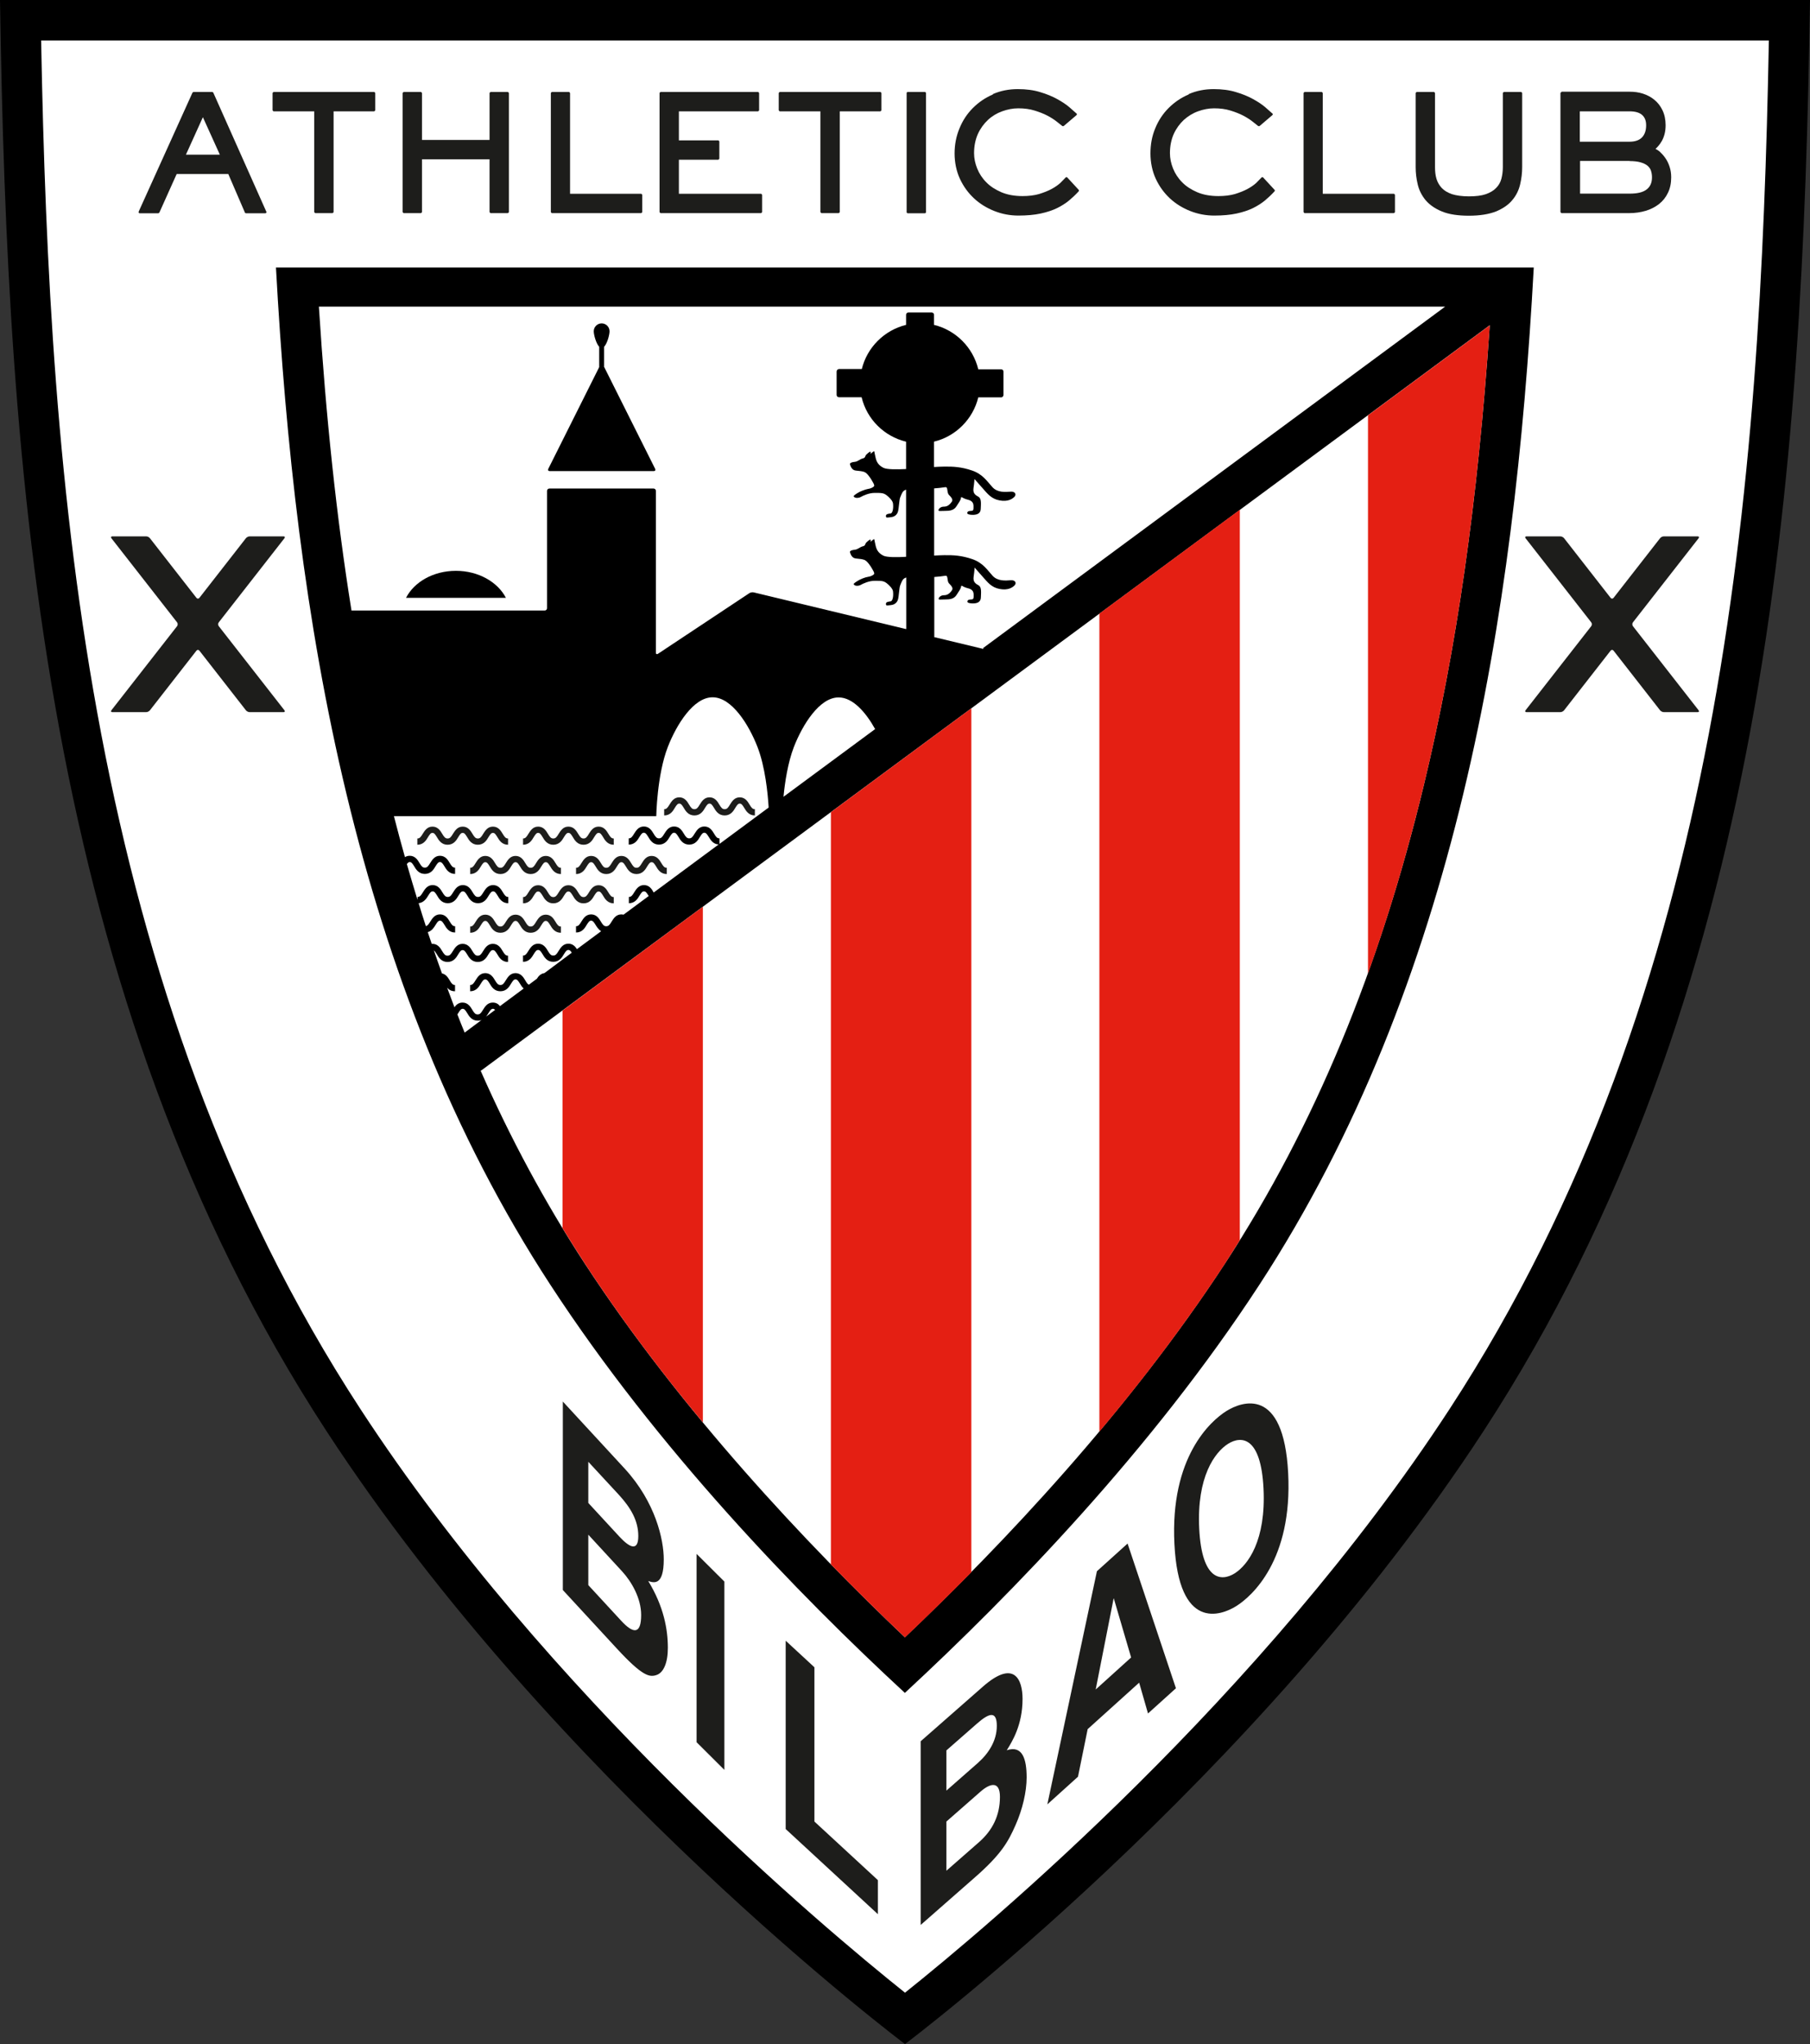 <svg xmlns="http://www.w3.org/2000/svg" viewBox="0 0 132.88 150"><rect x="0" y="0" width="132.88" height="150" fill="#333333" stroke="none"/><defs><style>.d{fill:#fff;}.e{fill:#e41f13;}.f{fill:#1d1d1b;}</style></defs><g id="a"></g><g id="b"><g id="c"><path d="M23.97,105.02C3.12,73.06,.53,34.7,0,0H132.88c-.53,34.7-3.12,73.06-23.97,105.02-16.77,25.71-42.47,44.98-42.47,44.98,0,0-25.7-19.27-42.47-44.98Z"></path><path class="d" d="M129.86,2.97c-.61,32.69-3.36,69.66-23.44,100.43-13.76,21.1-33.93,38-39.98,42.83-6.05-4.83-26.22-21.74-39.98-42.83C6.38,72.62,3.63,35.66,3.02,2.97h126.84Z"></path><path d="M112.6,19.63c-1.4,25.65-5.69,52.5-20.15,74.66-7.85,12.04-18.15,22.66-26.02,29.94-7.87-7.27-18.17-17.9-26.02-29.94-14.46-22.16-18.75-49.01-20.15-74.66H112.6Z"></path><path class="d" d="M30.64,66c-.26-.85-.52-1.72-.77-2.59h0c.07-.1,.13-.15,.21-.15,.12,0,.19,.09,.32,.3,.14,.24,.34,.57,.79,.57s.65-.33,.79-.57c.13-.21,.2-.3,.32-.3s.19,.09,.32,.3c.14,.24,.34,.57,.79,.57v-.46c-.17,0-.25-.1-.4-.35-.13-.22-.32-.52-.71-.52s-.57,.3-.71,.52c-.15,.25-.23,.35-.4,.35s-.25-.1-.4-.35c-.13-.22-.32-.52-.71-.52-.14,0-.26,.04-.35,.1h0c-.28-.99-.55-1.99-.81-3.01h19.26s.05-3.03,.85-5.08c.63-1.62,1.88-3.65,3.29-3.64,1.41,0,2.66,2.02,3.29,3.64,.57,1.47,.76,3.43,.82,4.43v.02l-3.61,2.67v-.41c-.18,0-.25-.1-.4-.35-.13-.22-.32-.52-.71-.52s-.57,.3-.71,.52c-.15,.25-.23,.35-.4,.35s-.25-.1-.4-.35c-.13-.22-.32-.52-.71-.52s-.57,.3-.71,.52c-.15,.25-.23,.35-.4,.35s-.25-.1-.4-.35c-.13-.22-.32-.52-.71-.52s-.57,.3-.71,.52c-.15,.25-.23,.35-.4,.35v.46c.45,0,.65-.33,.79-.57,.13-.21,.2-.3,.32-.3s.19,.09,.32,.3c.14,.24,.34,.57,.79,.57s.65-.33,.79-.57c.13-.21,.2-.3,.32-.3s.19,.09,.32,.3c.14,.24,.34,.57,.79,.57s.65-.33,.79-.57c.13-.21,.2-.3,.32-.3s.19,.09,.32,.3c.14,.23,.32,.53,.72,.56h.01l-4.76,3.52h-.01c-.13-.24-.32-.54-.71-.54s-.57,.3-.71,.52c-.15,.25-.23,.35-.4,.35v.46c.45,0,.65-.33,.79-.57,.13-.21,.2-.3,.32-.3s.19,.09,.32,.3l.03,.04h0l-1.85,1.37h0s-.1-.02-.16-.02c-.39,0-.57,.3-.71,.52-.15,.25-.23,.35-.4,.35s-.25-.1-.4-.35c-.13-.22-.32-.52-.71-.52s-.57,.3-.71,.52c-.15,.25-.23,.35-.4,.35v.46c.45,0,.65-.33,.79-.57,.13-.21,.2-.3,.32-.3s.19,.09,.32,.3c.1,.16,.22,.35,.41,.47h.01l-1.78,1.32h0c-.13-.2-.31-.4-.63-.4-.39,0-.57,.3-.71,.52-.15,.25-.23,.35-.4,.35s-.25-.1-.4-.35c-.13-.22-.32-.52-.71-.52s-.57,.3-.71,.52c-.15,.25-.23,.35-.4,.35v.46c.45,0,.65-.33,.79-.57,.13-.21,.2-.3,.32-.3s.19,.09,.32,.3c.14,.24,.34,.57,.79,.57s.65-.33,.79-.57c.13-.21,.2-.3,.32-.3,.1,0,.16,.06,.25,.2h0l-2.01,1.5h-.01c-.27,.04-.43,.23-.54,.41h0l-.59,.44h0c-.1-.05-.17-.15-.27-.33-.13-.22-.32-.52-.71-.52s-.57,.3-.71,.52c-.15,.25-.23,.35-.4,.35s-.25-.1-.4-.35c-.13-.22-.32-.52-.71-.52s-.57,.3-.71,.52c-.15,.25-.23,.35-.4,.35v.46c.45,0,.65-.33,.79-.57,.13-.21,.2-.3,.32-.3s.19,.09,.32,.3c.14,.24,.34,.57,.79,.57s.65-.33,.79-.57c.13-.21,.2-.3,.32-.3s.19,.09,.32,.3c.07,.12,.16,.26,.28,.37h0l-1.74,1.29h0c-.12-.15-.28-.26-.53-.26-.39,0-.57,.3-.71,.52-.15,.25-.23,.35-.4,.35s-.25-.1-.4-.35c-.13-.22-.32-.52-.71-.52-.27,0-.45,.15-.57,.31,0,0-.02,.03-.02,.04h0c-.18-.49-.36-.96-.54-1.44l.02,.02c.13,.14,.3,.24,.56,.24v-.46c-.17,0-.25-.1-.4-.35-.11-.19-.26-.43-.55-.5h-.01c-.2-.56-.4-1.12-.59-1.68h.01c.06,.05,.12,.14,.2,.27,.14,.24,.34,.57,.79,.57s.65-.33,.79-.57c.13-.21,.2-.3,.32-.3s.19,.09,.32,.3c.14,.24,.34,.57,.79,.57s.65-.33,.79-.57c.13-.21,.2-.3,.32-.3s.19,.09,.32,.3c.14,.24,.34,.57,.79,.57v-.46c-.17,0-.25-.1-.4-.35-.13-.22-.32-.52-.71-.52s-.57,.3-.71,.52c-.15,.25-.23,.35-.4,.35s-.25-.1-.4-.35c-.13-.22-.32-.52-.71-.52s-.57,.3-.71,.52c-.15,.25-.23,.35-.4,.35s-.25-.1-.4-.35c-.13-.22-.32-.52-.71-.52-.02,0-.03,0-.05,0h0c-.1-.28-.19-.57-.29-.86h.01c.29-.09,.45-.34,.57-.54,.13-.21,.2-.3,.32-.3s.19,.09,.32,.3c.14,.24,.34,.57,.79,.57v-.46c-.17,0-.25-.1-.4-.35-.13-.22-.32-.52-.71-.52s-.57,.3-.71,.52c-.12,.2-.2,.31-.32,.34h-.01c-.18-.55-.36-1.11-.53-1.68h0c.39-.05,.58-.35,.71-.57,.13-.21,.2-.3,.32-.3s.19,.09,.32,.3c.14,.24,.34,.57,.79,.57s.65-.33,.79-.57c.13-.21,.2-.3,.32-.3s.19,.09,.32,.3c.14,.24,.34,.57,.79,.57s.65-.33,.79-.57c.13-.21,.2-.3,.32-.3s.19,.09,.32,.3c.14,.24,.34,.57,.79,.57v-.46c-.17,0-.25-.1-.4-.35-.13-.22-.32-.52-.71-.52s-.57,.3-.71,.52c-.15,.25-.23,.35-.4,.35s-.25-.1-.4-.35c-.13-.22-.32-.52-.71-.52s-.57,.3-.71,.52c-.15,.25-.23,.35-.4,.35s-.25-.1-.4-.35c-.13-.22-.32-.52-.71-.52s-.57,.3-.71,.52c-.15,.25-.23,.35-.4,.35v.18h0Z"></path><path class="d" d="M72.19,47.62l-3.58-.86h-.02v-4.42h.01c.29-.02,.56-.05,.81-.09,.22-.03,.09,.39,.27,.57,.18,.18,.31,.35,.21,.49-.19,.28-.37,.37-.6,.37s-.38,.17-.38,.26,.12,.05,.47,.05,.66-.03,.85-.34c.17-.27,.32-.45,.33-.63,0-.03,.03-.05,.09-.02,.09,.06,.25,.13,.42,.17,.28,.07,.41,.21,.41,.47s.01,.35-.19,.35-.27,.07-.27,.16,.2,.14,.46,.13c.26-.01,.52-.1,.53-.43,.01-.33,.07-.76-.16-.89-.23-.13-.43-.25-.37-.65s.07-.66,.07-.66c0,0,.26,.3,.6,.68,.34,.38,.63,.78,1.24,.89,.61,.12,.95-.11,1.1-.27,.15-.16,.06-.4-.3-.37-.35,.03-.95,.08-1.32-.33-.37-.4-.7-.95-1.49-1.22-.79-.27-1.39-.3-2.06-.29-.27,0-.51,.02-.74,.03h0v-4.93h0c.29-.02,.56-.05,.82-.09,.22-.03,.09,.39,.27,.57,.18,.18,.31,.35,.21,.49-.19,.28-.37,.37-.6,.37s-.38,.17-.38,.26,.12,.05,.47,.05,.66-.03,.85-.34c.17-.27,.32-.45,.33-.63,0-.03,.03-.05,.09-.02,.09,.06,.25,.13,.42,.17,.28,.07,.41,.21,.41,.47s.01,.35-.19,.35-.27,.07-.27,.16,.2,.14,.46,.13c.26-.01,.52-.1,.53-.43,.01-.33,.07-.76-.16-.89-.23-.13-.43-.25-.37-.65s.07-.66,.07-.66c0,0,.26,.3,.6,.68,.34,.38,.63,.78,1.24,.89,.61,.12,.95-.11,1.1-.27,.15-.16,.06-.4-.3-.37-.35,.03-.95,.08-1.32-.33-.37-.4-.7-.95-1.49-1.22-.79-.27-1.39-.3-2.06-.29-.27,0-.51,.02-.73,.03h-.01v-1.86h0c1.6-.39,2.86-1.65,3.25-3.25h1.68c.1,0,.17-.09,.17-.18v-1.71c0-.1-.08-.17-.17-.17h-1.68c-.39-1.61-1.65-2.87-3.25-3.26h0v-.74c0-.1-.08-.17-.17-.17h-1.71c-.1,0-.17,.08-.17,.17v.74h0c-1.6,.39-2.86,1.65-3.25,3.24h-1.68c-.1,.01-.17,.09-.17,.19v1.71c0,.1,.08,.17,.17,.17h1.67v.02c.39,1.6,1.65,2.85,3.25,3.24h.01v2.01h0c-.68,.03-1.4,.04-1.66-.09-.36-.18-.5-.42-.57-.71-.05-.2-.08-.38-.1-.47,0-.04-.03-.04-.06-.02-.06,.04-.16,.12-.21,.18,0,0,0-.06,0-.13,0-.02-.03-.05-.06-.03-.06,.04-.15,.1-.25,.2-.13,.13-.05,.24-.27,.29-.21,.05-.36,.23-.58,.25-.22,.02-.38,.08-.36,.18,.03,.1,.12,.43,.42,.46,.3,.03,.5,.05,.65,.11,.14,.06,.28,.22,.46,.49,.17,.28,.3,.48,.23,.56-.07,.08-.26,.17-.44,.19-.18,.03-.59,.18-.78,.31-.19,.13-.37,.21-.19,.31,.08,.05,.28,.06,.44-.03,.16-.09,.61-.31,1.05-.3,.46,0,.63,0,.86,.18,.14,.11,.44,.38,.46,.6,.04,.34-.02,.71-.18,.73-.16,.02-.35,.04-.34,.19,0,.15,.09,.11,.38,.08,.29-.03,.47-.22,.52-.47,.05-.25,.05-.44,.1-.77,.02-.16,.06-.24,.08-.29,.1-.23,.14-.4,.4-.49h0v4.93h0c-.68,.04-1.41,.04-1.66-.08-.36-.18-.5-.42-.57-.71-.05-.2-.08-.38-.1-.47,0-.04-.03-.04-.06-.02-.06,.04-.16,.12-.21,.18,0,0,0-.06,0-.13,0-.02-.03-.05-.06-.03-.06,.04-.15,.1-.25,.2-.13,.13-.05,.24-.27,.29-.21,.05-.36,.23-.58,.25-.22,.02-.38,.08-.36,.18,.03,.1,.12,.43,.42,.46,.3,.03,.5,.05,.65,.11,.14,.06,.28,.22,.46,.49,.17,.28,.3,.48,.23,.56-.07,.08-.26,.17-.44,.19s-.59,.18-.78,.31c-.19,.13-.37,.21-.19,.31,.08,.05,.28,.06,.44-.03,.16-.09,.61-.31,1.05-.3,.46,0,.63,0,.86,.18,.14,.11,.44,.38,.46,.6,.04,.34-.02,.71-.18,.73-.16,.02-.35,.04-.34,.19,0,.15,.09,.11,.38,.08,.29-.03,.47-.22,.52-.47,.05-.25,.05-.44,.1-.77,.02-.15,.06-.24,.08-.29,.1-.23,.14-.4,.4-.49h.01v3.78h-.03l-11.17-2.69c-.09-.02-.24,0-.32,.06l-6.71,4.45c-.08,.05-.15,.02-.15-.08v-11.88c0-.1-.08-.17-.17-.17h-7.65c-.1,0-.17,.08-.17,.17v8.61c0,.1-.08,.17-.17,.17h-14.19v-.02c-1.09-6.79-1.87-14.11-2.39-22.28H106.09l-.02,.02-33.86,25.01h-.02Z"></path><path class="f" d="M11.01,52.12c-.06,.08-.19,.14-.28,.14h-2.48c-.1,0-.13-.06-.07-.14l4.82-6.17c.06-.08,.06-.2,0-.28l-4.82-6.17c-.06-.08-.03-.14,.07-.14h2.48c.1,0,.22,.06,.28,.14l3.41,4.37c.06,.08,.16,.08,.22,0l3.41-4.37c.06-.08,.19-.14,.28-.14h2.48c.1,0,.13,.06,.07,.14l-4.82,6.17c-.06,.08-.06,.2,0,.28l4.82,6.17c.06,.08,.03,.14-.07,.14h-2.48c-.1,0-.22-.06-.28-.14l-3.41-4.37c-.06-.08-.16-.08-.22,0l-3.41,4.37Z"></path><path class="f" d="M121.87,52.12c.06,.08,.19,.14,.28,.14h2.48c.1,0,.13-.06,.07-.14l-4.82-6.17c-.06-.08-.06-.2,0-.28l4.82-6.17c.06-.08,.03-.14-.07-.14h-2.48c-.1,0-.22,.06-.28,.14l-3.41,4.37c-.06,.08-.16,.08-.22,0l-3.41-4.37c-.06-.08-.19-.14-.28-.14h-2.48c-.1,0-.13,.06-.07,.14l4.82,6.17c.06,.08,.06,.2,0,.28l-4.82,6.17c-.06,.08-.03,.14,.07,.14h2.48c.1,0,.22-.06,.28-.14l3.41-4.37c.06-.08,.16-.08,.22,0l3.41,4.37Z"></path><path d="M33.47,41.89c-1.65,0-3.06,.81-3.66,1.98h7.33c-.6-1.16-2.02-1.98-3.66-1.98h0Z"></path><path class="d" d="M64.25,53.5l-6.73,4.97h0c.1-1.06,.32-2.5,.76-3.65,.63-1.62,1.88-3.65,3.29-3.64,1.04,0,1.99,1.09,2.67,2.31h0Z"></path><path class="d" d="M35.31,78.57L109.35,23.88l.02-.02c-.88,12.95-2.43,23.75-4.83,33.71-3.28,13.61-8.04,25.09-14.57,35.09-7.14,10.94-16.4,20.71-23.54,27.49-7.14-6.78-16.4-16.55-23.54-27.49-2.87-4.4-5.4-9.08-7.61-14.1h.01Z"></path><path class="e" d="M61,114.8c1.9,1.94,3.73,3.74,5.44,5.36,1.54-1.46,3.18-3.06,4.87-4.78h0V51.98h0l-10.31,7.62h0v55.2h0Z"></path><path class="e" d="M80.71,105.07V45.03h0l10.31-7.62h0v53.6h0c-.35,.56-.7,1.11-1.05,1.66-2.84,4.35-6.01,8.52-9.26,12.39h0Z"></path><path class="e" d="M41.29,90.11c.53,.87,1.07,1.72,1.62,2.57,2.67,4.1,5.64,8.03,8.69,11.7h0v-37.84h0l-10.3,7.62h0v15.95Z"></path><path class="e" d="M100.43,71.44V30.48h0l8.92-6.59,.02-.02c-.88,12.95-2.43,23.75-4.83,33.71-1.18,4.88-2.54,9.49-4.11,13.86h0Z"></path><path d="M44.36,26.94l3.74,7.47c.04,.09,0,.16-.1,.16h-7.65c-.1,0-.14-.07-.1-.16l3.74-7.47v-1.49h0c-.23-.25-.4-.88-.4-1.14,0-.32,.26-.58,.58-.58s.58,.26,.58,.58c0,.26-.17,.9-.4,1.14h0v1.49Z"></path><path class="f" d="M43.24,61.18c-.15,.25-.23,.35-.4,.35s-.25-.1-.4-.35c-.13-.22-.32-.52-.71-.52s-.57,.3-.71,.52c-.15,.25-.23,.35-.4,.35s-.25-.1-.4-.35c-.13-.22-.32-.52-.71-.52s-.57,.3-.71,.52c-.15,.25-.23,.35-.4,.35v.46c.45,0,.65-.33,.79-.57,.13-.21,.2-.3,.32-.3s.19,.09,.32,.3c.14,.24,.34,.57,.79,.57s.65-.33,.79-.57c.13-.21,.2-.3,.32-.3s.19,.09,.32,.3c.14,.24,.34,.57,.79,.57s.65-.33,.79-.57c.13-.21,.2-.3,.32-.3s.19,.09,.32,.3c.14,.24,.34,.57,.79,.57v-.46c-.17,0-.25-.1-.4-.35-.13-.22-.32-.52-.71-.52s-.57,.3-.71,.52Z"></path><path class="f" d="M35.48,61.18c-.15,.25-.23,.35-.4,.35s-.25-.1-.4-.35c-.13-.22-.32-.52-.71-.52s-.57,.3-.71,.52c-.15,.25-.23,.35-.4,.35s-.25-.1-.4-.35c-.13-.22-.32-.52-.71-.52s-.57,.3-.71,.52c-.15,.25-.23,.35-.4,.35v.46c.45,0,.65-.33,.79-.57,.13-.21,.2-.3,.32-.3s.19,.09,.32,.3c.14,.24,.34,.57,.79,.57s.65-.33,.79-.57c.13-.21,.2-.3,.32-.3s.19,.09,.32,.3c.14,.24,.34,.57,.79,.57s.65-.33,.79-.57c.13-.21,.2-.3,.32-.3s.19,.09,.32,.3c.14,.24,.34,.57,.79,.57v-.46c-.17,0-.25-.1-.4-.35-.13-.22-.32-.52-.71-.52s-.57,.3-.71,.52Z"></path><path class="f" d="M53.6,59.03c-.15,.25-.23,.35-.4,.35s-.25-.1-.4-.35c-.13-.22-.32-.52-.71-.52s-.57,.3-.71,.52c-.15,.25-.23,.35-.4,.35s-.25-.1-.4-.35c-.13-.22-.32-.52-.71-.52s-.57,.3-.71,.52c-.15,.25-.23,.35-.4,.35v.46c.45,0,.65-.33,.79-.57,.13-.21,.2-.3,.32-.3s.19,.09,.32,.3c.14,.24,.34,.57,.79,.57s.65-.33,.79-.57c.13-.21,.2-.3,.32-.3s.19,.09,.32,.3c.14,.24,.34,.57,.79,.57s.65-.33,.79-.57c.13-.21,.2-.3,.32-.3s.19,.09,.32,.3c.14,.24,.34,.57,.79,.57v-.46c-.17,0-.25-.1-.4-.35-.13-.22-.32-.52-.71-.52s-.57,.3-.71,.52Z"></path><path class="f" d="M43.24,65.48c-.15,.25-.23,.35-.4,.35s-.25-.1-.4-.35c-.13-.22-.32-.52-.71-.52s-.57,.3-.71,.52c-.15,.25-.23,.35-.4,.35s-.25-.1-.4-.35c-.13-.22-.32-.52-.71-.52s-.57,.3-.71,.52c-.15,.25-.23,.35-.4,.35v.46c.45,0,.65-.33,.79-.57,.13-.21,.2-.3,.32-.3s.19,.09,.32,.3c.14,.24,.34,.57,.79,.57s.65-.33,.79-.57c.13-.21,.2-.3,.32-.3s.19,.09,.32,.3c.14,.24,.34,.57,.79,.57s.65-.33,.79-.57c.13-.21,.2-.3,.32-.3s.19,.09,.32,.3c.14,.24,.34,.57,.79,.57v-.46c-.17,0-.25-.1-.4-.35-.13-.22-.32-.52-.71-.52s-.57,.3-.71,.52Z"></path><path class="f" d="M39.36,63.33c-.15,.25-.23,.35-.4,.35s-.25-.1-.4-.35c-.13-.22-.32-.52-.71-.52s-.57,.3-.71,.52c-.15,.25-.23,.35-.4,.35s-.25-.1-.4-.35c-.13-.22-.32-.52-.71-.52s-.57,.3-.71,.52c-.15,.25-.23,.35-.4,.35v.46c.45,0,.65-.33,.79-.57,.13-.21,.2-.3,.32-.3s.19,.09,.32,.3c.14,.24,.34,.57,.79,.57s.65-.33,.79-.57c.13-.21,.2-.3,.32-.3s.19,.09,.32,.3c.14,.24,.34,.57,.79,.57s.65-.33,.79-.57c.13-.21,.2-.3,.32-.3s.19,.09,.32,.3c.14,.24,.34,.57,.79,.57v-.46c-.17,0-.25-.1-.4-.35-.13-.22-.32-.52-.71-.52s-.57,.3-.71,.52Z"></path><path class="f" d="M47.13,63.33c-.15,.25-.23,.35-.4,.35s-.25-.1-.4-.35c-.13-.22-.32-.52-.71-.52s-.57,.3-.71,.52c-.15,.25-.23,.35-.4,.35s-.25-.1-.4-.35c-.13-.22-.32-.52-.71-.52s-.57,.3-.71,.52c-.15,.25-.23,.35-.4,.35v.46c.45,0,.65-.33,.79-.57,.13-.21,.2-.3,.32-.3s.19,.09,.32,.3c.14,.24,.34,.57,.79,.57s.65-.33,.79-.57c.13-.21,.2-.3,.32-.3s.19,.09,.32,.3c.14,.24,.34,.57,.79,.57s.65-.33,.79-.57c.13-.21,.2-.3,.32-.3s.19,.09,.32,.3c.14,.24,.34,.57,.79,.57v-.46c-.17,0-.25-.1-.4-.35-.13-.22-.32-.52-.71-.52s-.57,.3-.71,.52Z"></path><path class="f" d="M39.36,67.64c-.15,.25-.23,.35-.4,.35s-.25-.1-.4-.35c-.13-.22-.32-.52-.71-.52s-.57,.3-.71,.52c-.15,.25-.23,.35-.4,.35s-.25-.1-.4-.35c-.13-.22-.32-.52-.71-.52s-.57,.3-.71,.52c-.15,.25-.23,.35-.4,.35v.46c.45,0,.65-.33,.79-.57,.13-.21,.2-.3,.32-.3s.19,.09,.32,.3c.14,.24,.34,.57,.79,.57s.65-.33,.79-.57c.13-.21,.2-.3,.32-.3s.19,.09,.32,.3c.14,.24,.34,.57,.79,.57s.65-.33,.79-.57c.13-.21,.2-.3,.32-.3s.19,.09,.32,.3c.14,.24,.34,.57,.79,.57v-.46c-.17,0-.25-.1-.4-.35-.13-.22-.32-.52-.71-.52s-.57,.3-.71,.52Z"></path><path class="d" d="M33.59,74.47c.17,.44,.34,.87,.52,1.3h.01l1.22-.91h-.02c-.07,.03-.15,.04-.24,.04-.45,0-.65-.33-.79-.57-.13-.21-.2-.3-.32-.3s-.19,.09-.32,.3c-.02,.04-.05,.08-.07,.11v.02Z"></path><path class="d" d="M35.69,74.6l.66-.49h-.01c-.05-.06-.09-.08-.15-.08-.12,0-.19,.09-.32,.3-.05,.08-.1,.16-.16,.24l-.02,.02Z"></path><path class="f" d="M86.22,113.31c.32,6.38,3.39,5.27,4.54,4.55,1.15-.72,4.14-3.38,3.81-9.76-.33-6.38-3.39-5.27-4.54-4.55-1.15,.72-4.14,3.38-3.81,9.76Zm1.82-1.13c-.19-3.81,1.14-5.61,2.12-6.23,.98-.61,2.41-.53,2.6,3.28,.19,3.81-1.14,5.61-2.12,6.23-.98,.61-2.41,.53-2.6-3.28"></path><path class="f" d="M43.19,107.27l2.24,2.42c.88,.96,1.43,1.9,1.43,3.03s-.61,.88-1.38,.05l-2.29-2.48v-3.02Zm-1.87,9.41l3.95,4.28c1.91,2.07,2.42,2.14,2.95,1.95,.49-.18,.81-.88,.81-1.98,0-1.37-.3-3.04-1.44-4.91,.39,.13,1.14,.39,1.14-1.59,0-1.42-.59-4.18-2.87-6.66l-4.54-4.92v13.82m1.87-4.05l2.48,2.69c.7,.76,1.4,1.98,1.4,3.2,0,1.41-.55,1.43-1.49,.4l-2.39-2.59v-3.7"></path><polygon class="f" points="53.18 129.88 51.14 127.85 51.14 114.03 53.18 116.06 53.18 129.88"></polygon><polygon class="f" points="59.79 133.67 64.45 137.97 64.45 140.47 57.68 134.22 57.68 120.4 59.79 122.35 59.79 133.67"></polygon><path class="f" d="M69.48,128.45l2.26-1.98c.89-.78,1.44-.93,1.44,.18s-.62,2.04-1.39,2.72l-2.31,2.03v-2.95Zm-1.89,12.81l3.99-3.5c1.93-1.69,2.44-2.61,2.98-3.84,.5-1.13,.81-2.42,.81-3.49,0-1.33-.3-2.38-1.46-1.99,.39-.63,1.16-1.84,1.16-3.77,0-1.39-.59-2.93-2.9-.91l-4.58,4.02v13.48m1.89-7.59l2.51-2.2c.71-.62,1.42-.79,1.42,.39,0,1.37-.55,2.45-1.51,3.3l-2.42,2.12v-3.6"></path><path class="f" d="M79.86,126.88l3.77-3.4,.65,2.26,2.05-1.85-3.55-10.62-2.25,2.03-3.64,17.11,2.25-2.03,.71-3.49Zm1.88-9.55l.03-.03,1.27,4.33-2.6,2.35,1.31-6.65"></path><path class="f" d="M14.89,8.59c.13,.29,1.15,2.55,1.25,2.76h-2.49c.09-.2,1.12-2.47,1.25-2.76Zm-.68-1.84s-.06,.02-.08,.05l-3.95,8.73s0,.06,0,.08c.02,.02,.04,.04,.07,.04h1.37s.06-.02,.08-.05c0,0,1.23-2.74,1.27-2.83h3.79c.04,.1,1.22,2.83,1.22,2.83,.01,.03,.04,.05,.08,.05h1.42s.05-.01,.07-.04c.02-.02,.02-.05,0-.08l-3.89-8.73s-.04-.05-.08-.05h-1.4"></path><path class="f" d="M20.09,6.75s-.08,.04-.08,.08v1.26s.04,.08,.08,.08h2.98v7.39s.04,.08,.08,.08h1.26s.08-.04,.08-.08v-7.39h2.98s.08-.04,.08-.08v-1.26s-.04-.08-.08-.08h-7.38Z"></path><path class="f" d="M36.02,6.75s-.08,.04-.08,.08v3.44h-4.96v-3.44s-.04-.08-.08-.08h-1.26s-.08,.04-.08,.08V15.56s.04,.08,.08,.08h1.26s.08-.04,.08-.08v-3.87h4.96v3.87s.04,.08,.08,.08h1.26s.08-.04,.08-.08V6.83s-.04-.08-.08-.08h-1.26Z"></path><path class="f" d="M40.52,6.75s-.08,.04-.08,.08V15.56s.04,.08,.08,.08h6.55s.08-.04,.08-.08v-1.26s-.04-.08-.08-.08h-5.22V6.83s-.04-.08-.08-.08h-1.26Z"></path><path class="f" d="M48.5,6.75s-.08,.04-.08,.08V15.56s.04,.08,.08,.08h7.37s.08-.04,.08-.08v-1.26s-.04-.08-.08-.08h-6.03v-2.5h2.89s.08-.04,.08-.08v-1.26s-.04-.08-.08-.08h-2.89v-2.13h5.81s.08-.04,.08-.08v-1.26s-.04-.08-.08-.08h-7.15Z"></path><path class="f" d="M57.25,6.75s-.08,.04-.08,.08v1.26s.04,.08,.08,.08h2.98v7.39s.04,.08,.08,.08h1.26s.08-.04,.08-.08v-7.39h2.98s.08-.04,.08-.08v-1.26s-.04-.08-.08-.08h-7.38Z"></path><rect class="f" x="66.56" y="6.75" width="1.42" height="8.9" rx=".08" ry=".08"></rect><path class="f" d="M72.9,6.93c-.57,.24-1.06,.58-1.48,1-.42,.42-.75,.92-.98,1.49-.24,.57-.36,1.19-.36,1.84s.13,1.3,.39,1.86c.26,.56,.61,1.04,1.04,1.44,.43,.4,.94,.71,1.5,.93,.56,.22,1.15,.33,1.75,.33,.63,0,1.18-.05,1.64-.15,.46-.1,.86-.23,1.21-.4,.34-.17,.64-.36,.89-.57,.25-.21,.48-.43,.69-.66,.03-.03,.03-.08,0-.11l-.84-.91s-.04-.02-.06-.02c-.02,0-.05,.01-.06,.03l-.39,.4c-.17,.15-.38,.3-.64,.44-.26,.14-.57,.26-.92,.37-.35,.1-.76,.15-1.21,.15-.58,0-1.1-.09-1.55-.28-.44-.19-.82-.43-1.11-.73-.3-.3-.52-.64-.67-1.01-.15-.37-.23-.75-.23-1.13,0-.53,.1-1,.28-1.41,.19-.41,.44-.75,.74-1.03s.65-.49,1.04-.63c.38-.14,.78-.22,1.18-.22,.44,0,.84,.05,1.19,.16,.36,.11,.67,.23,.94,.37,.27,.14,.5,.29,.68,.43l.43,.34s.07,.02,.1,0l.94-.8s.03-.04,.03-.06c0-.02,0-.05-.03-.06l-.51-.45c-.23-.2-.53-.4-.89-.6-.36-.2-.79-.38-1.27-.52-.48-.15-1.03-.22-1.64-.22-.65,0-1.27,.12-1.84,.37Z"></path><path class="f" d="M87.27,6.93c-.57,.24-1.06,.58-1.48,1-.42,.42-.75,.92-.98,1.49-.24,.57-.35,1.19-.35,1.84s.13,1.3,.39,1.86c.26,.56,.61,1.04,1.04,1.44,.43,.4,.94,.71,1.5,.93,.56,.22,1.15,.33,1.75,.33,.63,0,1.18-.05,1.64-.15,.46-.1,.86-.23,1.21-.4,.34-.17,.64-.36,.89-.57,.25-.21,.48-.43,.69-.66,.03-.03,.03-.08,0-.11l-.84-.91s-.04-.02-.06-.02c-.02,0-.05,.01-.06,.03l-.39,.4c-.17,.15-.38,.3-.64,.44-.26,.14-.57,.26-.92,.37-.35,.1-.76,.15-1.21,.15-.58,0-1.1-.09-1.55-.28-.44-.19-.82-.43-1.11-.73-.3-.3-.52-.64-.67-1.01-.15-.37-.23-.75-.23-1.13,0-.53,.1-1,.28-1.41,.19-.41,.44-.75,.74-1.03,.3-.27,.65-.49,1.04-.63,.38-.14,.78-.22,1.18-.22,.44,0,.84,.05,1.19,.16,.36,.11,.67,.23,.94,.37,.27,.14,.5,.29,.68,.43l.43,.34s.07,.02,.1,0l.94-.8s.03-.04,.03-.06c0-.02,0-.05-.03-.06l-.51-.45c-.23-.2-.53-.4-.89-.6-.36-.2-.79-.38-1.27-.52-.48-.15-1.03-.22-1.64-.22-.65,0-1.27,.12-1.84,.37Z"></path><path class="f" d="M95.78,6.75s-.08,.04-.08,.08V15.56s.04,.08,.08,.08h6.55s.08-.04,.08-.08v-1.26s-.04-.08-.08-.08h-5.22V6.83s-.04-.08-.08-.08h-1.26Z"></path><path class="f" d="M110.41,6.75s-.08,.04-.08,.08v5.44c0,.31-.04,.6-.11,.86-.07,.26-.2,.48-.39,.67-.18,.19-.44,.34-.75,.45-.32,.11-.74,.16-1.24,.16s-.92-.06-1.24-.16c-.32-.11-.57-.26-.75-.45-.18-.19-.31-.41-.39-.67-.08-.26-.11-.55-.11-.86V6.83s-.04-.08-.08-.08h-1.26s-.08,.04-.08,.08v5.44c0,.42,.05,.84,.15,1.26,.1,.43,.3,.82,.58,1.16,.29,.34,.69,.62,1.2,.83,.51,.21,1.18,.31,1.98,.31s1.47-.11,1.98-.31c.51-.21,.92-.49,1.2-.83,.29-.34,.48-.73,.58-1.16,.1-.42,.15-.84,.15-1.26V6.83s-.04-.08-.08-.08h-1.26Z"></path><path class="f" d="M119.63,11.82c.32,0,.59,.03,.8,.09,.21,.06,.38,.14,.51,.24,.12,.1,.21,.22,.26,.36,.05,.15,.08,.32,.08,.5,0,.4-.13,.69-.39,.89-.26,.21-.68,.31-1.25,.31h-3.64v-2.4h3.64Zm0-3.65c.42,0,.73,.09,.93,.27,.2,.18,.29,.43,.29,.76,0,.37-.1,.67-.3,.88-.2,.21-.51,.32-.92,.32h-3.65v-2.23h3.65m-4.99-1.42s-.08,.04-.08,.08V15.56s.04,.08,.08,.08h4.98c.42,0,.83-.06,1.2-.17,.37-.11,.7-.28,.98-.5,.28-.22,.5-.5,.65-.82,.16-.32,.24-.71,.24-1.14,0-.28-.04-.54-.12-.78-.08-.24-.18-.45-.31-.63-.12-.18-.26-.33-.4-.46-.11-.1-.22-.16-.32-.21,.07-.08,.19-.2,.19-.2,.1-.11,.19-.24,.27-.38,.08-.14,.15-.31,.2-.5,.05-.19,.08-.41,.08-.66,0-.42-.08-.79-.23-1.1-.15-.31-.35-.57-.6-.77-.24-.2-.53-.35-.84-.45-.31-.1-.64-.14-.97-.14h-4.99"></path></g></g></svg>